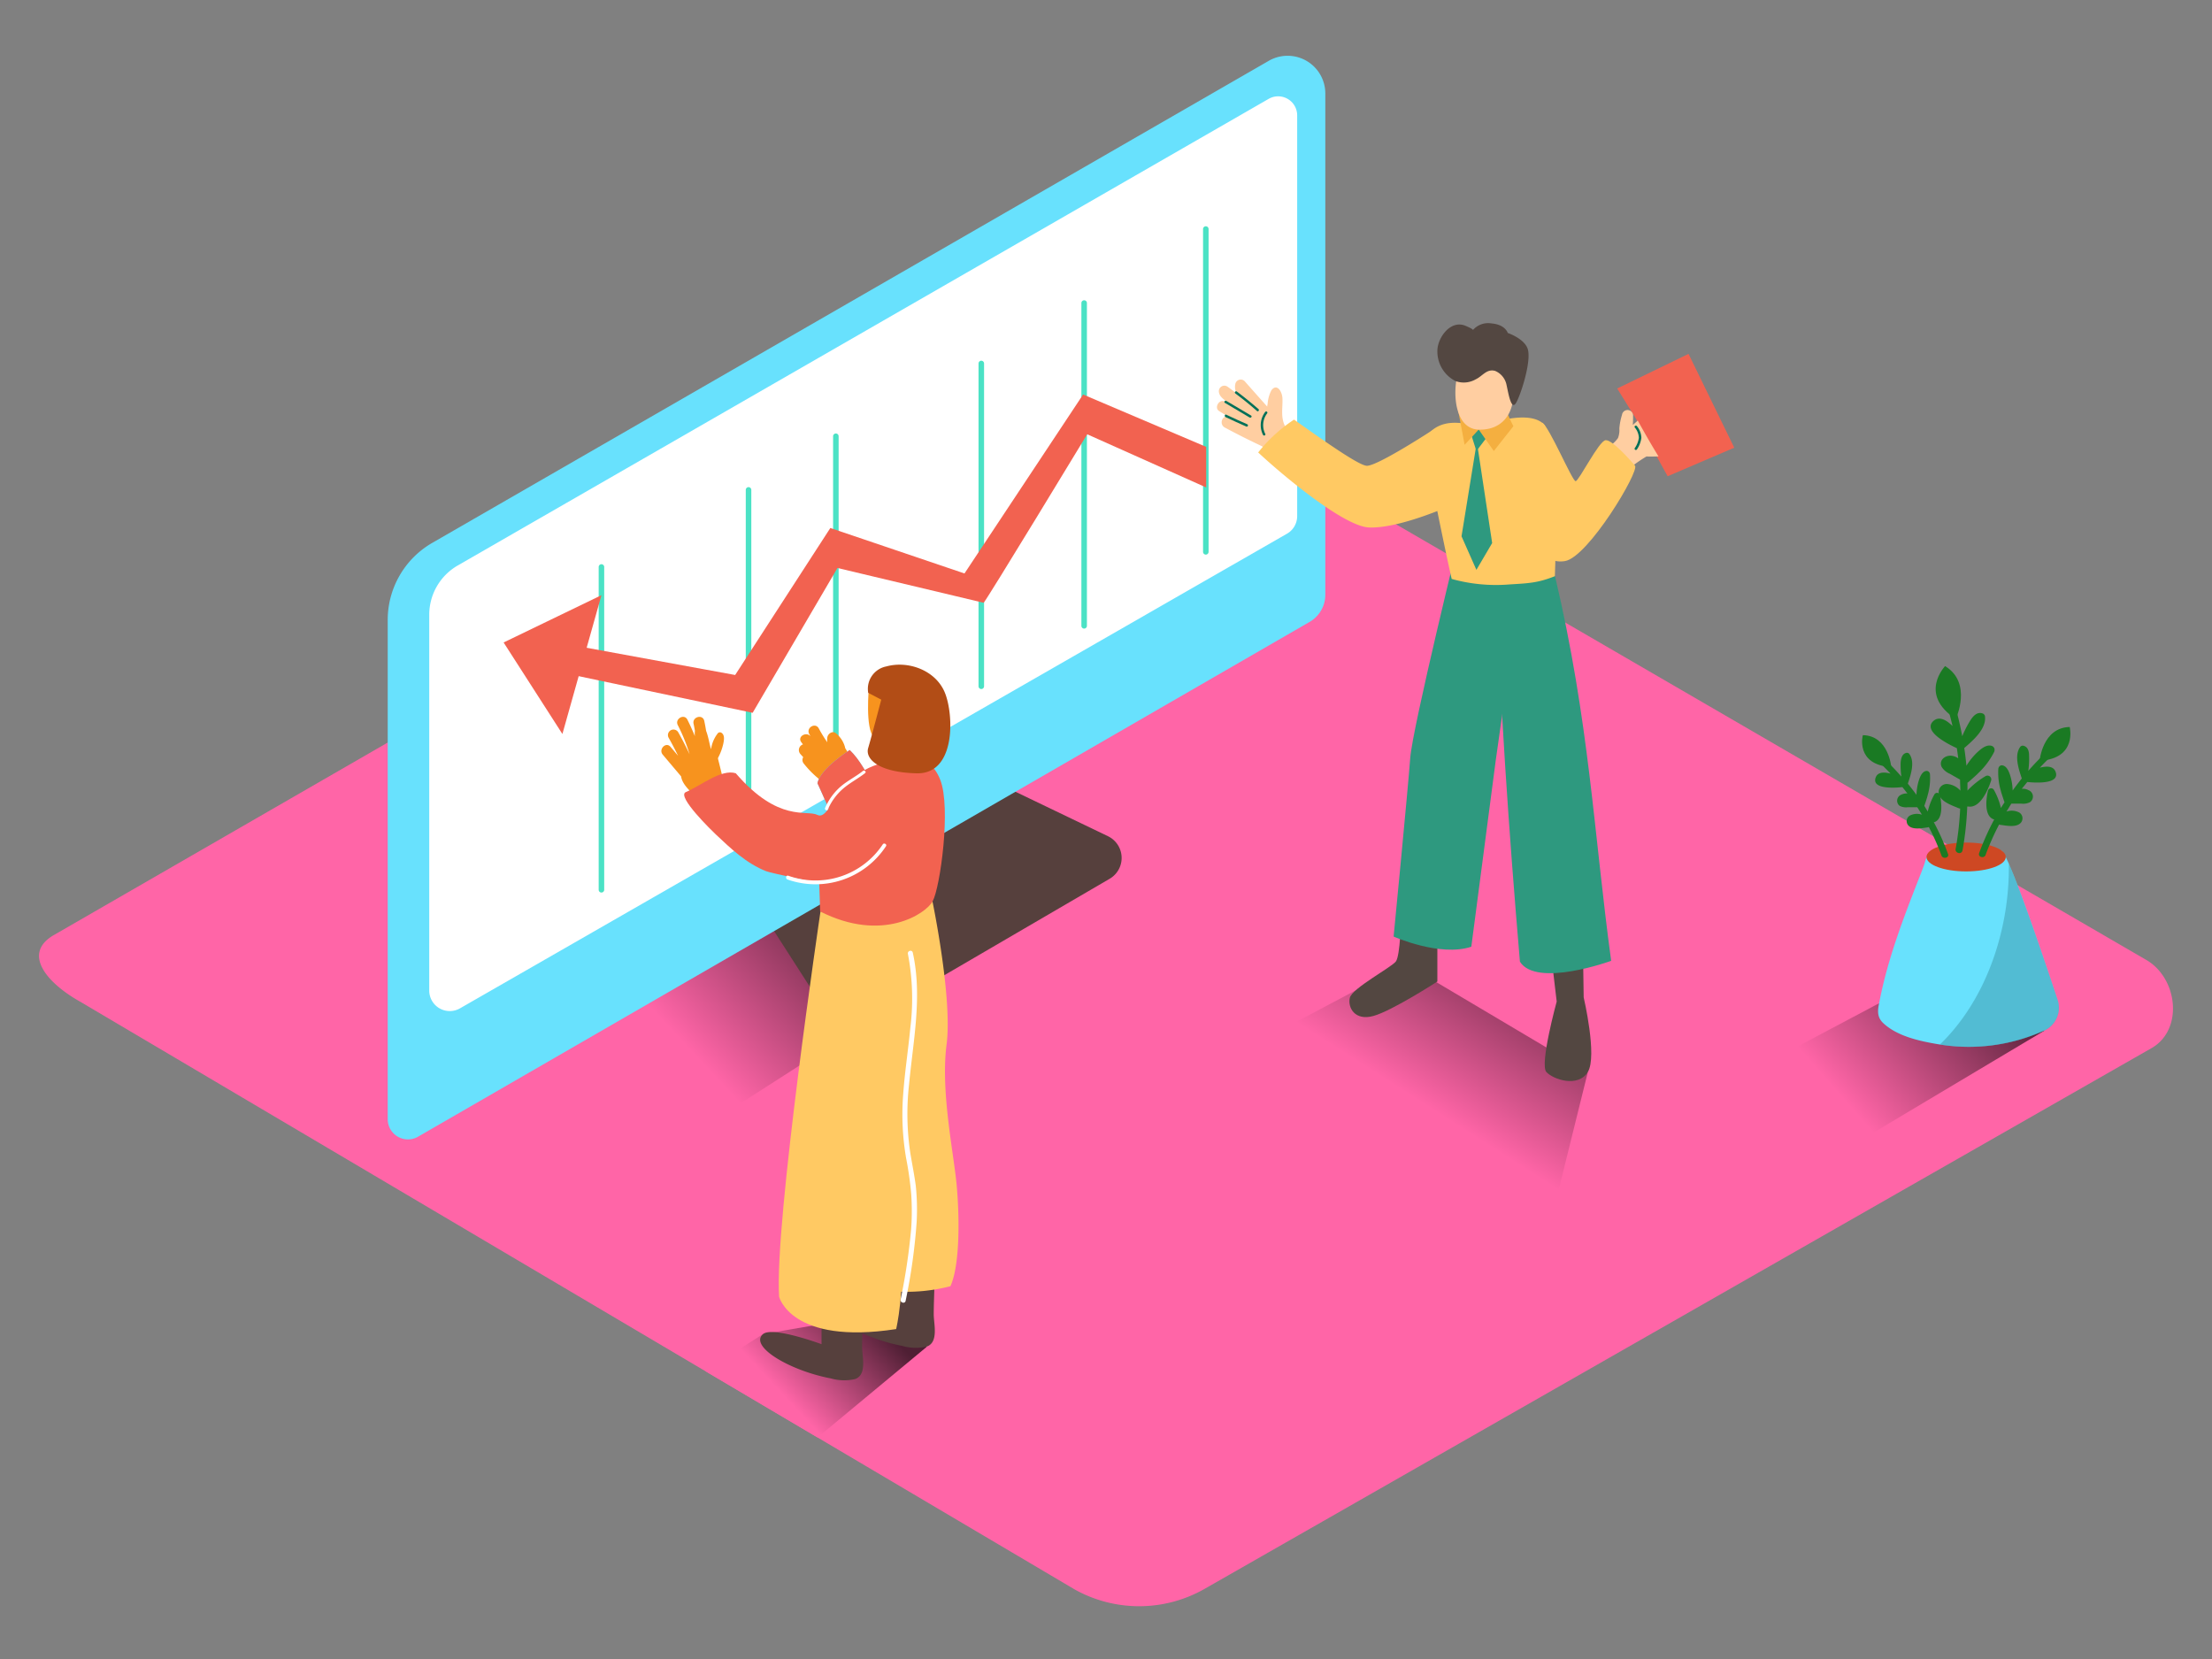 <svg id="Layer_2" data-name="Layer 2" xmlns="http://www.w3.org/2000/svg" xmlns:xlink="http://www.w3.org/1999/xlink" viewBox="0 0 400 300"><rect x="0" y="0" width="400" height="300" fill="#808080" stroke="none"/><defs><linearGradient id="linear-gradient" x1="124.98" y1="190.11" x2="155.38" y2="161.76" gradientUnits="userSpaceOnUse"><stop offset="0" stop-color="#ff65a7"/><stop offset="1" stop-color="#4f1f34"/></linearGradient><linearGradient id="linear-gradient-2" x1="141.11" y1="251.73" x2="156.97" y2="236.95" xlink:href="#linear-gradient"/><linearGradient id="linear-gradient-3" x1="256.48" y1="199.03" x2="277.81" y2="165.71" xlink:href="#linear-gradient"/><linearGradient id="linear-gradient-4" x1="333.37" y1="198.8" x2="361.62" y2="173.91" xlink:href="#linear-gradient"/></defs><title>PP</title><path d="M194.28,287.39,14.56,181.17C8.84,178,3.93,172.68,9.51,169.22l180.37-104c2.71-1.68,6.82-2.78,9.57-1.18L388.11,173.58c5.72,3.32,6.75,12.6,1,15.93L218,287.22A23.9,23.9,0,0,1,194.28,287.39Z" fill="#ff65a7"/><polyline points="162.85 180.95 123.74 206.05 101.63 185.73 156.53 153.88" fill="url(#linear-gradient)"/><polyline points="167.57 243.56 147.84 259.94 127.51 247.92 137.98 241.24 161.51 237.23" fill="url(#linear-gradient-2)"/><polyline points="287.13 193.86 279.33 225.38 221.48 191.65 254.17 174.3" fill="url(#linear-gradient-3)"/><polyline points="369.7 186.37 336.71 206.05 317.34 193.34 350.03 175.99" fill="url(#linear-gradient-4)"/><path d="M181.35,142.08l19,9.13a4.36,4.36,0,0,1,.31,7.7l-44.95,26.22a4.36,4.36,0,0,1-5.87-1.41l-10.92-17" fill="#56403d"/><path d="M78.18,98.16,229.43,11a6.82,6.82,0,0,1,10.23,5.91v90.64a5.67,5.67,0,0,1-2.84,4.91L75.6,205.55a3.66,3.66,0,0,1-5.49-3.17V112.12A16.1,16.1,0,0,1,78.18,98.16Z" fill="#68e1fd"/><path d="M229.41,17.88,82.77,102.26a10.28,10.28,0,0,0-5.15,8.91v67.95a3.71,3.71,0,0,0,5.56,3.22L232.73,96.51a3.66,3.66,0,0,0,1.84-3.17V20.87A3.44,3.44,0,0,0,229.41,17.88Z" fill="#fff"/><path d="M218.55,41.42V99.79a.5.5,0,0,1-1,0V41.42A.5.5,0,0,1,218.55,41.42Z" fill="#4be2c5"/><path d="M196.55,54.8v58.37a.5.5,0,0,1-1,0V54.8A.5.5,0,0,1,196.55,54.8Z" fill="#4be2c5"/><path d="M177.95,65.73V124.1a.5.5,0,0,1-1,0V65.73A.5.5,0,0,1,177.95,65.73Z" fill="#4be2c5"/><path d="M151.65,78.89v58.37a.5.5,0,0,1-1,0V78.89A.5.5,0,0,1,151.65,78.89Z" fill="#4be2c5"/><path d="M135.86,88.59V147a.5.5,0,0,1-1,0V88.59A.5.5,0,0,1,135.86,88.59Z" fill="#4be2c5"/><path d="M109.26,102.53V160.9a.5.5,0,0,1-1,0V102.53A.5.5,0,0,1,109.26,102.53Z" fill="#4be2c5"/><path d="M218.12,80.81v7.34L196.6,78.53S178.12,109,177.87,109l-26.43-6.29L136.1,128.9l-37.21-7.84,1.31-5,32.74,6,17.21-26.58,24.26,8.22,21.45-32.36Z" fill="#f26250"/><polygon points="108.76 107.63 101.7 132.73 91.07 116.18 108.76 107.63" fill="#f26250"/><path d="M222,69.94c.56.4,1.11.82,1.66,1.23a2.3,2.3,0,0,1-.29-1.64,1,1,0,0,1,1.79-.5q2,2.26,4,4.5c0-.14,0-.28.06-.41a6.37,6.37,0,0,1,.68-2.53c.92-1.26,1.88,0,2,1.35.1,1.77-.38,3.42.48,5.13a7.2,7.2,0,0,0,2.18,2.1q1.24,1,2.52,1.9a1,1,0,0,1-.71,1.79,1,1,0,0,1-.72,1.55c.15.84-.78,1.75-1.53,1a39,39,0,0,0-6-4.76q-3.37-1.58-6.64-3.34c-1.12-.6-.42-2.45.75-1.87l.17.09-1.92-1.18c-1-.59,0-2.29,1-1.73l.23.13h0l0,0,.64.37-.85-.72c-.52-.45-1-.82-1.09-1.55A1,1,0,0,1,222,69.94Z" fill="#ffcea1"/><path d="M228.79,74.49a.22.22,0,0,1,.35.27,3.48,3.48,0,0,0-.34,3.7c.13.26-.28.43-.41.17A3.93,3.93,0,0,1,228.79,74.49Z" fill="#007058"/><path d="M223.66,70.8q2,1.51,3.91,3.17c.21.19-.05.55-.27.35q-1.89-1.67-3.91-3.17A.22.22,0,0,1,223.66,70.8Z" fill="#007058"/><path d="M221.77,72.5l4.46,2.64c.25.15,0,.5-.27.35l-4.46-2.64C221.25,72.7,221.52,72.35,221.77,72.5Z" fill="#007058"/><path d="M221.77,75q1.87.89,3.77,1.72c.26.11.1.53-.17.41q-1.9-.83-3.77-1.72C221.35,75.25,221.51,74.83,221.77,75Z" fill="#007058"/><polygon points="301.56 86.12 295.78 75.64 292.44 70.25 305.34 63.99 313.61 80.96 301.56 86.12" fill="#f26250"/><path d="M288.11,84.19l3.67-4.08a5.45,5.45,0,0,0,.8-.89,3.94,3.94,0,0,0,.25-1.72,11,11,0,0,1,.48-2.48,1,1,0,0,1,2,.27c0,.52,0,1-.05,1.56l.9-.8c1.21,2.19,2.44,4.36,3.76,6.49-.72,0-1.45.05-2.18,0a26.06,26.06,0,0,0-6.87,5.93.93.93,0,0,1-1.58-.32,1.37,1.37,0,0,1-.3-.1l0,0a1,1,0,0,1-.36-1.37l0,0a.83.83,0,0,1,.49-.47c.2-.23.4-.47.59-.72l-.12.13C288.66,86.56,287.24,85.14,288.11,84.19Z" fill="#ffcea1"/><path d="M295.6,81.06a4.27,4.27,0,0,0,.76-1.9,3.11,3.11,0,0,0-.74-1.86c-.17-.24.23-.47.39-.23a3.5,3.5,0,0,1,.8,2.09,4.7,4.7,0,0,1-.82,2.13A.23.23,0,0,1,295.6,81.06Z" fill="#007058"/><path d="M253.35,166s-.13,6.79-.93,7.86-7.93,4.85-8.33,6.58.87,4.21,4.26,3.28,11.57-6.23,11.57-6.23V162.78" fill="#534741"/><path d="M280.63,173.74l.87,7.37s-3.12,11.37-1.87,12.74,5.75,2.87,7.5,0-.75-13.49-.75-13.49l-.12-8" fill="#534741"/><path d="M264.24,95.73s-8.83,35.86-9.23,41.38-3,32.25-3,32.25,8.39,3.73,14.05,1.84l4.42-33.71,5-35.34S266.35,93.18,264.24,95.73Z" fill="#2e997f"/><path d="M281.2,104.19c6.23,26.45,7,46.43,10.15,69.56,0,0-13.51,4.93-16.5.15-2-23.57-3.65-47.2-4.4-70.85Z" fill="#2e997f"/><path d="M279.33,76.89c-.1-.11-.2-.22-.31-.32-2-1.75-6.11-1-8.94-.24a1.76,1.76,0,0,1-1.33.54h-.25a2.12,2.12,0,0,1-1.11,0c-2,0-5.54-1.4-8.41.92s-.16,5.91.19,9.07c.18,1.67.43,3.29.64,4.89,1.85,2.05,3.66,4.57,5.34,5.45,1.18.61,2.87,2.62,4.12,2.77.46.06.88-.27,1.32-.43,1.7-.62,2.74-8.68,4.3-8.1,1.36.51,3.42,6.8,4.76,7.37a11.59,11.59,0,0,0,1.44-.35C281.86,91.25,282.23,83.35,279.33,76.89Z" fill="#ffc963"/><path d="M273,105.68c3.28-.2,5.1-.25,8.17-1.49l.55-17.32-21.94,4.91s1.84,9.08,2.73,12.91A29.89,29.89,0,0,0,273,105.68Z" fill="#ffc963"/><polygon points="269.83 77.81 266.98 81.56 265.59 77.17 269.83 77.81" fill="#2e997f"/><polygon points="267.06 79.89 269.83 98.2 266.98 103.05 264.29 96.98 267.06 79.89" fill="#2e997f"/><path d="M272.55,74.64c.26.66.79,1.8,1.12,2.43l-3.54,4.49-2.73-3.88-2.55,2.76-1.16-6.17A27,27,0,0,1,272.55,74.64Z" fill="#f4af40"/><path d="M263.48,68.07c-.8,3.78-.17,9.49,3.92,9.62s6.51-2.77,6.24-7.14c-.22-3.47-2-8.89-6.7-7.32a4.82,4.82,0,0,0-2.62,2.41A9.69,9.69,0,0,0,263.48,68.07Z" fill="#ffcea1"/><path d="M263.18,68.9a6,6,0,0,1-3.24-5.8c.22-2.32,2.48-5.28,5.08-4.18,1.77.75,1.29.81,1.29.81a3.66,3.66,0,0,1,3.44-1.24c2.47.21,2.9,1.72,2.9,1.72s2.81.94,3.55,2.72c.85,2-1.07,8.14-2,9.84s-1.45-1.76-1.77-3.16a3.47,3.47,0,0,0-2.07-2.54c-1.52-.42-2.27.94-3.48,1.51A4.34,4.34,0,0,1,263.18,68.9Z" fill="#534741"/><path d="M278.86,76.42c1.25.6,5.46,10.61,6.06,10.59s4.22-7.32,5.43-7.41,4.46,3.62,5.31,4.6-8.44,16.54-12.66,17.26-6-4.34-6-4.34" fill="#ffc963"/><path d="M247.22,84.23c-1.46.06-8.8-5.24-13.22-8.35a27.73,27.73,0,0,0-6.48,5.94c4.65,4.34,15.52,13.34,20,13.56,5.71.27,15.69-4.35,15.69-4.35L259,77.81S249.3,84.15,247.22,84.23Z" fill="#ffc963"/><path d="M156.85,144.8a.46.46,0,0,1-.19-.37l-.11-.11-.14-.12a.85.85,0,0,0,.24,0c-.06-1.45-.18-2.9-.32-4.34v0s-.37,1.94-.37,1.93-1.13-1.39-1.13-1.43c-1.21-1.42-.88-3.56-2-5.07v-.08a4.87,4.87,0,0,0-1.68-2.62c-.63-.52-1.48.12-1.55.8a3.33,3.33,0,0,0,0,.84,26.23,26.23,0,0,1-1.54-2.51c-.61-1.14-2.33-.13-1.73,1,.08.15.16.28.25.43-.79-.92-2.45.05-1.68,1.06l.3.4a1.08,1.08,0,0,0-.5,1.7c.18.21.37.41.55.61a1,1,0,0,0,.1,1.16,18,18,0,0,0,3.78,3.57.79.79,0,0,0,.89.08c.35.22.71.44,1.08.62l3.91,3.37A1.09,1.09,0,0,0,156.85,144.8Z" fill="#f7931e"/><path d="M129.84,137.23l0-.17a10.34,10.34,0,0,0,.94-2.5c.14-.68.34-1.66-.35-2.07a.51.51,0,0,0-.68.18,6,6,0,0,0-1.17,2.82c-.26-.8-.48-2.28-.89-3.32-.1-.61-.21-1.22-.34-1.82-.28-1.26-2.21-.72-1.93.53.09.41.16.83.24,1.25a4.42,4.42,0,0,0,0,1c-.41-1-.86-2-1.36-3-.59-1.14-2.32-.13-1.73,1a31.28,31.28,0,0,1,2.13,5.26c-.65-1.36-1.33-2.7-2.07-4a1,1,0,0,0-1.73,1c.61,1.08,1.18,2.18,1.72,3.28l-1.36-1.61c-.83-1-2.24.44-1.41,1.41l3.32,3.93c.25,2.14,3.87,4.47,3.87,4.47l3.92-2.92C130.91,141.47,129.92,137.51,129.84,137.23Z" fill="#f7931e"/><path d="M161.51,233v4.2s-8.87-3.29-10.58-1.82c-2.55,2.19,4.74,6.57,12.22,8a8.84,8.84,0,0,0,4.42.13c2.21-.77,1.28-4.11,1.28-5.83s.09-3.62.13-5.42" fill="#56403d"/><path d="M148.56,238.87v4.2s-8.87-3.29-10.58-1.82c-2.55,2.19,4.74,6.57,12.22,8a8.84,8.84,0,0,0,4.42.13c2.21-.77,1.28-4.11,1.28-5.83s.09-3.62.13-5.42" fill="#56403d"/><path d="M148.37,164.82s-8.39,56.54-7.48,69.68c0,0,2.19,8.76,21.16,5.84,0,0,1.64-6.57.91-17.69s-2.74-57.82-2.74-57.82Z" fill="#ffc963"/><path d="M153,231.64l2.86-67.47L168.62,163s3.65,17.51,2.55,25.9,1.28,19.52,1.82,25.35c.49,5.24.69,14.29-1.12,18.34A31.61,31.61,0,0,1,153,231.64Z" fill="#ffc963"/><path d="M153.66,135.63s-5.29,3.28-5.84,6c0,0,3.71,8.07,3.47,8.39-4.2,5.47,8.39-3.47,8.39-3.47S157.13,138.92,153.66,135.63Z" fill="#68e1fd"/><path d="M153.66,135.63s-5.29,3.28-5.84,6c0,0,3.71,8.07,3.47,8.39-4.2,5.47,8.39-3.47,8.39-3.47S157.13,138.92,153.66,135.63Z" fill="#f26250"/><path d="M157.13,124.23c0,.12-.73,7.52.92,9.15s6.05,1,7.15-.82,2.43-4.13,1.26-6.89S157.33,122.41,157.13,124.23Z" fill="#f7931e"/><path d="M159.49,129a.74.74,0,0,1,.12-.79,3.58,3.58,0,0,1,2-1.24,1.5,1.5,0,0,1,1.75.94c.51,1.68-2.22,2.17-3.33,2.31a.74.74,0,0,1-.74-.74A.66.66,0,0,1,159.49,129Z" fill="#ffe8e6"/><path d="M162.86,235a112.82,112.82,0,0,0,1.91-12.81,45.6,45.6,0,0,0,0-6.32,61.55,61.55,0,0,0-.92-6.46,46.88,46.88,0,0,1-.52-11.61c.29-4,.9-7.92,1.28-11.89a42.82,42.82,0,0,0-.43-13.41c-.13-.57.75-.82.88-.24,1.76,7.93.06,16-.68,23.9a47.68,47.68,0,0,0,.23,12.33c.33,2,.74,4,1,6a42,42,0,0,1,.15,6.49,105,105,0,0,1-2,14.28C163.63,235.81,162.75,235.57,162.86,235Z" fill="#fff"/><path d="M133.05,139.83c7.77,9,12.8,6.55,14.76,7.53,2.69,1.35,3.74-9.85,15.58-9.8.77,0,4.6-1.63,6.62,3.41s0,19.51-1.35,22c-1.19,2.23-9.08,7.57-20.35,1.85l-.17-5.21c0,.16-8.81-1.76-9.57-2.06-3.59-1.41-6.37-4.06-9.13-6.66-.52-.49-7.17-6.9-5.43-7.65C126.69,142.11,130.44,139,133.05,139.83Z" fill="#f26250"/><path d="M142.55,158.36a14.58,14.58,0,0,0,17.08-5.67c.24-.36.82,0,.58.34a15.25,15.25,0,0,1-17.84,6C142,158.86,142.14,158.21,142.55,158.36Z" fill="#fff"/><path d="M149.2,146.11a10.84,10.84,0,0,1,2.62-3.7c1.29-1.17,2.88-1.92,4.23-3,.27-.22.66.16.39.39-1.27,1-2.77,1.76-4,2.83a10.44,10.44,0,0,0-2.75,3.78C149.54,146.71,149.07,146.43,149.2,146.11Z" fill="#fff"/><path d="M157,125.28l2.36,1.24s-1.82,6.93-2.37,8.76,1.64,4.38,8.76,4.56,6.75-10.58,5.11-14.59-6.57-5.84-10.58-4.74A4.13,4.13,0,0,0,157,125.28Z" fill="#b24d16"/><path d="M349,154.35c-.65.31-.84,1.43-1.05,2-.34,1-.73,1.95-1.11,2.92-2.74,7-5.4,14-6.89,21.41-.34,1.68-.76,3.09.65,4.38,2.52,2.32,6.42,3.18,9.7,3.74a33,33,0,0,0,19.38-2.46,4.54,4.54,0,0,0,2.39-5.55c-2.68-8.08-9-26.89-10.23-27C360.35,153.6,355.82,151.14,349,154.35Z" fill="#68e1fd"/><path d="M372.09,180.82c-2.11-6.35-6.48-19.29-8.83-24.64.18,11.78-4,24.54-12.47,32.71a32.91,32.91,0,0,0,18.91-2.52A4.54,4.54,0,0,0,372.09,180.82Z" fill="#328593" opacity="0.4"/><ellipse cx="355.54" cy="154.97" rx="7.17" ry="2.61" fill="#ce4823"/><path d="M352.27,154.44a44.84,44.84,0,0,0-2.58-5.77l.12,0c1.67-.62,1.26-3.59,1-4.9a.55.55,0,0,0-1-.13,11.77,11.77,0,0,0-1.21,3.11l-.61-1,0-.06c.15-.43.3-.87.43-1.3a5.7,5.7,0,0,0,.17-.61A11,11,0,0,0,349,140a.64.64,0,0,0-.08-.27.58.58,0,0,0-.65-.31c-.79.15-1.17,1.29-1.37,2a9.86,9.86,0,0,0-.34,2.31q-.74-1-1.55-2l0-.06c.51-1.52,1.34-3.93.22-5.38a.54.54,0,0,0-.53-.14c-.75.18-.92,1-1,1.65a14.41,14.41,0,0,0,.13,2.63q-1.18-1.36-2.48-2.62c-.5-.49-1.27.28-.77.77s.87.87,1.29,1.31c-1.17-.31-2.31-.3-2.68.69-.83,2.2,3.57,1.9,4.82,1.75q.46.57.91,1.16a2.06,2.06,0,0,0-1.14.23,1.17,1.17,0,0,0-.27,2,2.54,2.54,0,0,0,1.49.25h1.7c.29.44.57.9.84,1.35a2.79,2.79,0,0,0-2.17.16,1.16,1.16,0,0,0-.15,1.91c.83.69,2.4.35,3.36.23a.58.58,0,0,0,.21-.07,43.14,43.14,0,0,1,2.33,5.25C351.46,155.38,352.51,155.1,352.27,154.44Z" fill="#1a7a23"/><path d="M342,138.7s-.47-5.67-5.13-5.76C336.82,132.94,335.47,138.33,342,138.7Z" fill="#1a7a23"/><path d="M357.89,154.27a47.55,47.55,0,0,1,2.74-6.11l-.13,0c-1.77-.66-1.34-3.81-1-5.2a.58.58,0,0,1,1.05-.14,12.48,12.48,0,0,1,1.28,3.29q.31-.52.64-1l0-.06c-.16-.46-.31-.92-.46-1.38a6,6,0,0,1-.19-.64,11.62,11.62,0,0,1-.46-4,.67.67,0,0,1,.09-.29.61.61,0,0,1,.69-.33c.84.16,1.24,1.37,1.45,2.09a10.46,10.46,0,0,1,.36,2.45q.79-1.1,1.64-2.16l0-.07c-.54-1.62-1.42-4.17-.23-5.71a.57.57,0,0,1,.56-.15c.8.2,1,1,1,1.75a15.28,15.28,0,0,1-.14,2.78q1.26-1.44,2.63-2.78c.53-.52,1.35.3.82.82s-.92.92-1.36,1.39c1.25-.32,2.45-.31,2.84.73.88,2.33-3.79,2-5.11,1.86q-.49.61-1,1.23a2.18,2.18,0,0,1,1.21.24,1.24,1.24,0,0,1,.29,2.17,2.69,2.69,0,0,1-1.58.27h-1.8c-.31.47-.6,1-.89,1.43a3,3,0,0,1,2.3.17,1.23,1.23,0,0,1,.16,2c-.88.73-2.54.37-3.56.24a.62.62,0,0,1-.22-.07,45.74,45.74,0,0,0-2.47,5.56C358.75,155.27,357.64,155,357.89,154.27Z" fill="#1a7a23"/><path d="M368.83,137.57s.5-6,5.44-6.11C374.27,131.46,375.7,137.18,368.83,137.57Z" fill="#1a7a23"/><path d="M354.89,153.77a56.61,56.61,0,0,0,.85-7.93l.15,0c2.21.39,3.66-3.11,4.18-4.73a.69.69,0,0,0-1-.77,14.85,14.85,0,0,0-3.29,2.62q0-.73,0-1.45l.07,0c.44-.37.87-.76,1.3-1.15a7.19,7.19,0,0,0,.58-.55,13.83,13.83,0,0,0,2.87-3.83.8.8,0,0,0,.08-.35.73.73,0,0,0-.51-.75c-1-.34-2.09.67-2.74,1.28a12.45,12.45,0,0,0-1.84,2.3q-.15-1.61-.39-3.2l.07-.05c1.53-1.34,4-3.44,3.67-5.73a.68.68,0,0,0-.49-.49c-.94-.28-1.62.48-2.09,1.19a18.19,18.19,0,0,0-1.52,2.95q-.43-2.23-1-4.44a.69.69,0,0,0-1.33.35c.21.75.39,1.5.57,2.25-1.09-1.08-2.33-1.79-3.36-1-2.3,1.87,2.68,4.34,4.14,5,.09.61.18,1.22.25,1.84a2.6,2.6,0,0,0-1.39-.48c-1.13,0-2.14.91-1.6,2.05a3.2,3.2,0,0,0,1.46,1.22l1.86,1.06c0,.67.05,1.34.06,2a3.53,3.53,0,0,0-2.46-1.21,1.47,1.47,0,0,0-1.37,2c.47,1.28,2.39,1.9,3.52,2.38a.74.74,0,0,0,.27.06,54.46,54.46,0,0,1-.8,7.2C353.41,154.28,354.73,154.64,354.89,153.77Z" fill="#1a7a23"/><path d="M353.66,130s3.1-6.48-1.93-9.55C351.73,120.49,346.83,125.52,353.66,130Z" fill="#1a7a23"/></svg>